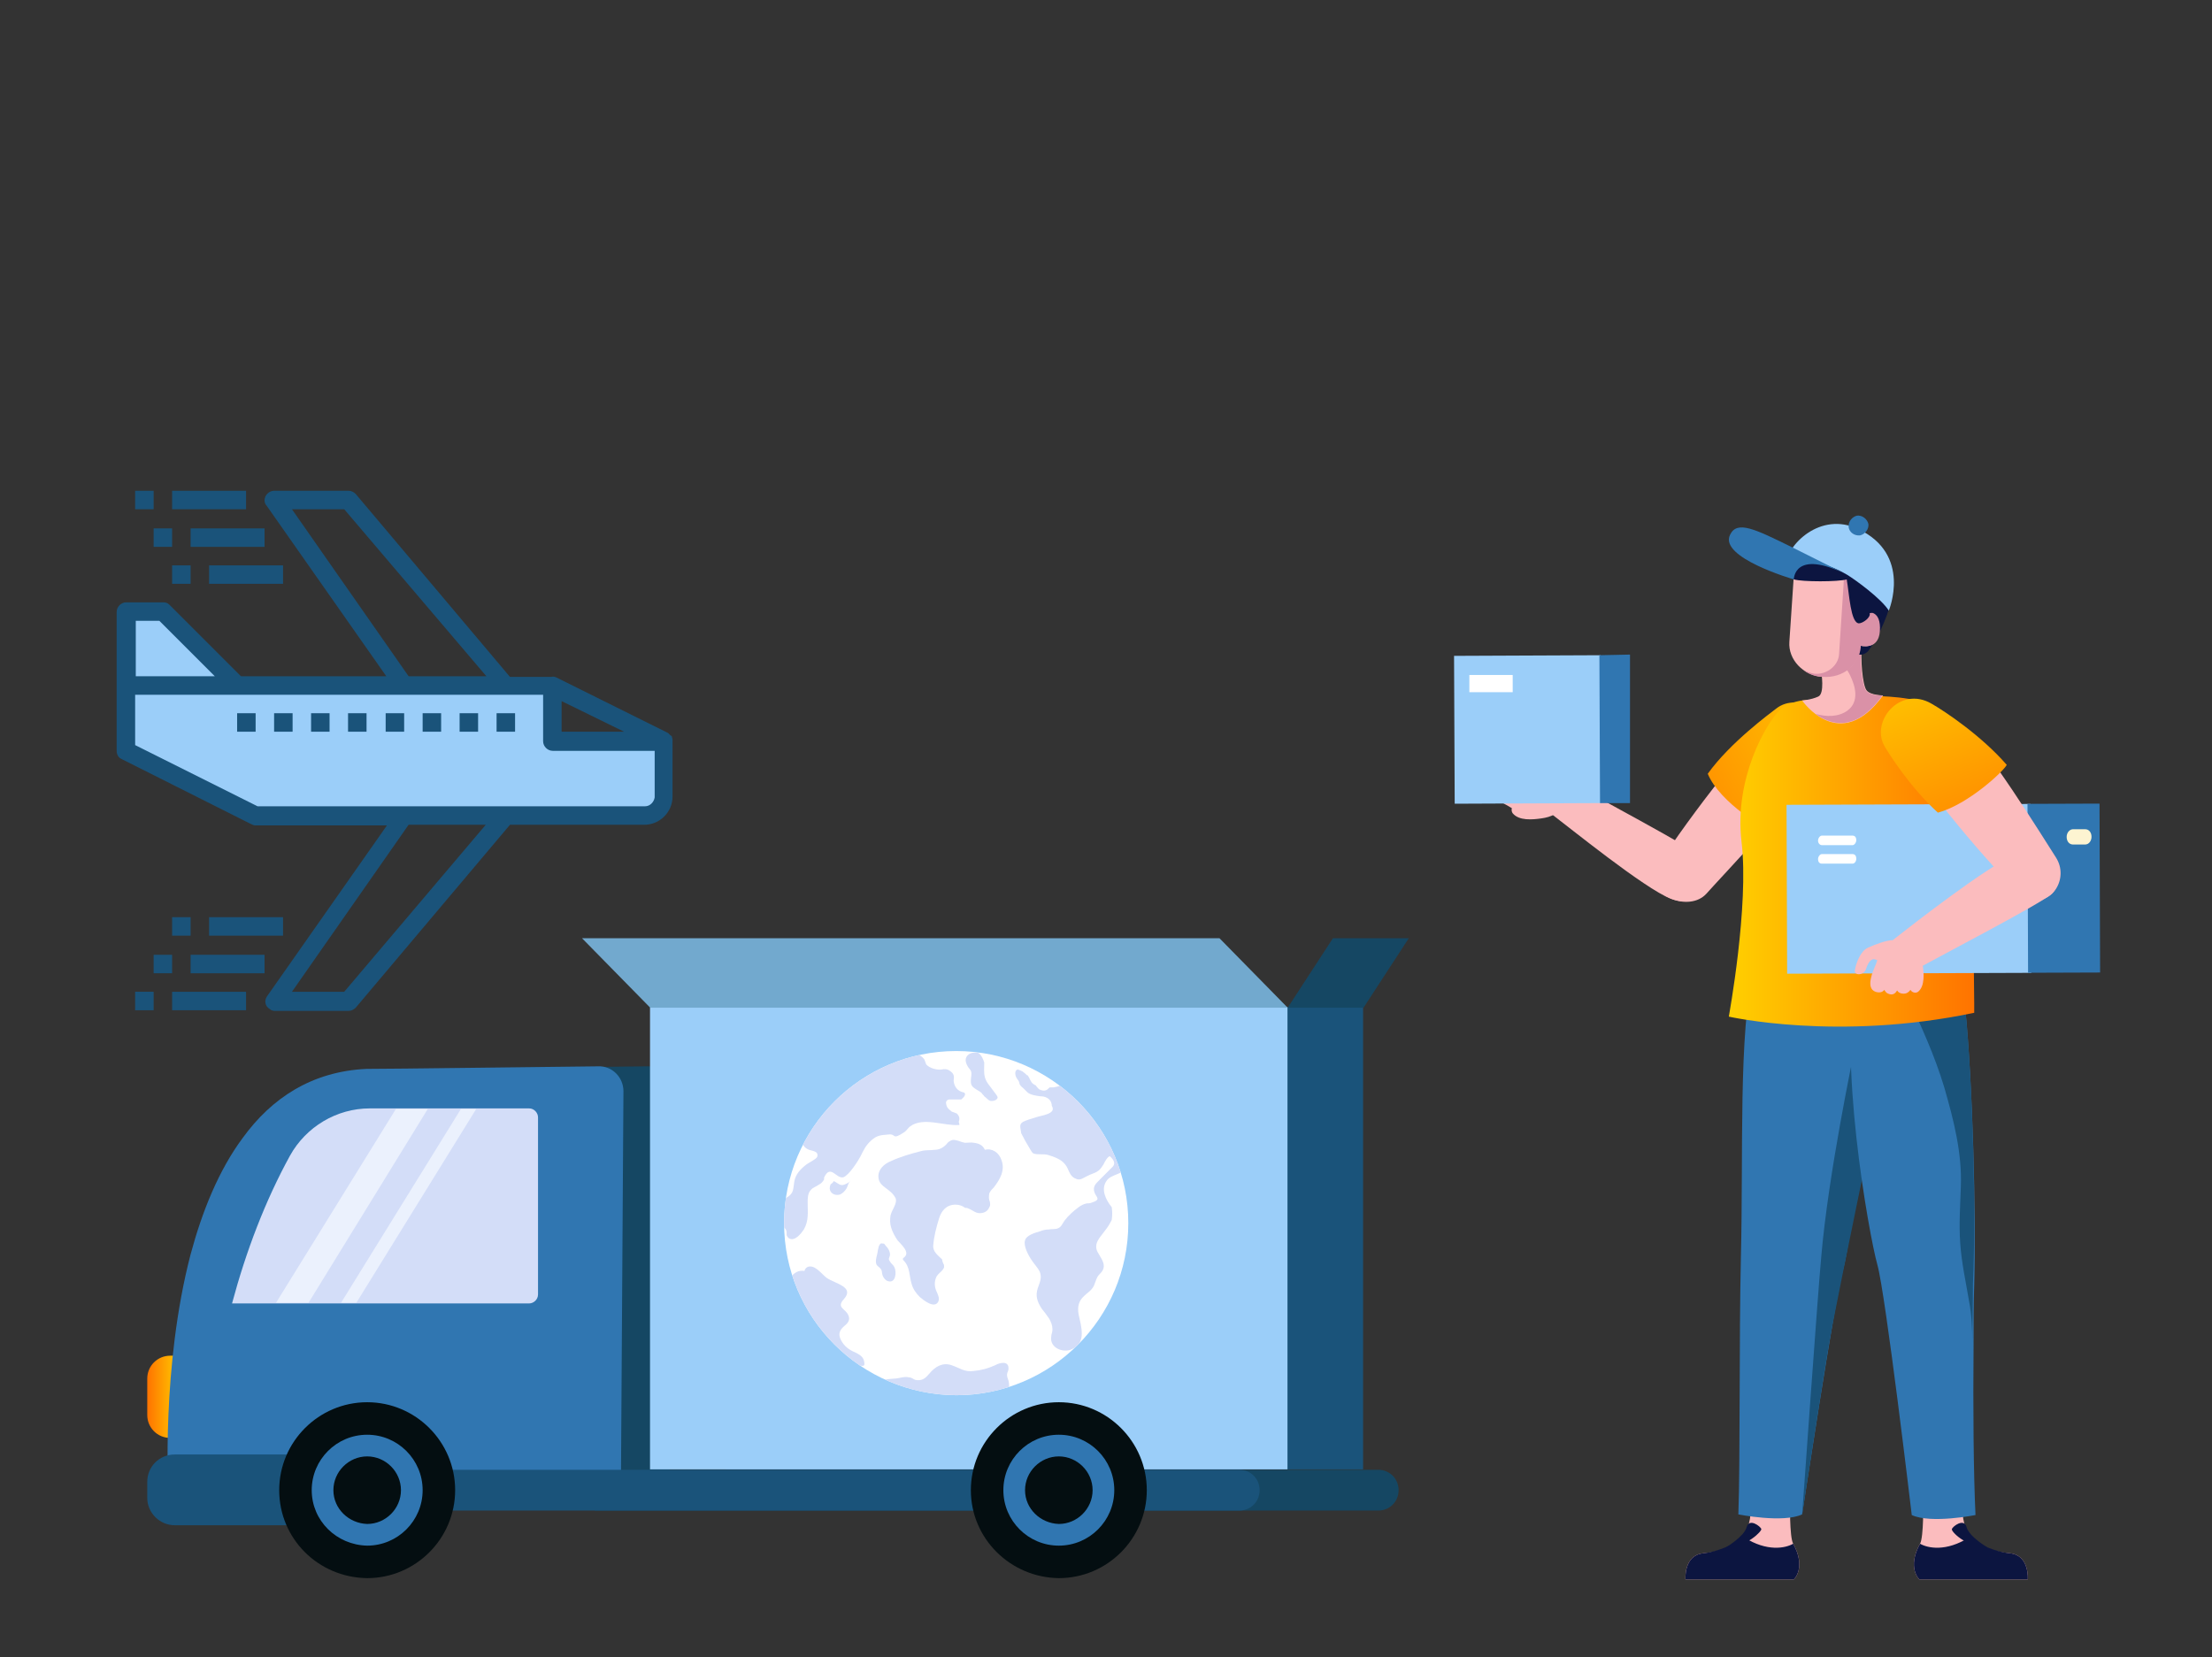 <?xml version="1.0" encoding="utf-8"?>
<!-- Generator: Adobe Illustrator 24.0.2, SVG Export Plug-In . SVG Version: 6.00 Build 0)  -->
<svg version="1.1" id="Camada_1" xmlns="http://www.w3.org/2000/svg" xmlns:xlink="http://www.w3.org/1999/xlink" x="0px" y="0px"
	 width="347px" height="260px" viewBox="0 0 347 260" style="enable-background:new 0 0 347 260;" xml:space="preserve">
<rect x="0" y="0" width="347" height="260" fill="#333333" stroke="none"/>
<style type="text/css">
	.st0{fill:#9BCEF9;}
	.st1{fill:#1A537A;}
	.st2{fill:url(#SVGID_1_);}
	.st3{fill:#154763;}
	.st4{fill:#3076B1;}
	.st5{fill:#D3DDF8;}
	.st6{fill:#EBF1FD;}
	.st7{fill:#72A9CE;}
	.st8{fill:#040E11;}
	.st9{clip-path:url(#SVGID_3_);}
	.st10{fill:#FBBCBE;}
	.st11{fill:#0C1540;}
	.st12{fill:url(#SVGID_4_);}
	.st13{fill:url(#SVGID_5_);}
	.st14{fill:#DA91A7;}
	.st15{fill:#FFFFFF;}
	.st16{fill:#FDF4D1;}
	.st17{fill:url(#SVGID_6_);}
</style>
<g>
	<g>
		<g>
			<path class="st0" d="M86.6,116.3v-8.6l-0.2-0.1H19.7v10.2L40,127.9h61.2c1.6,0,2.9-1.3,2.9-2.9v-8.7H86.6z"/>
			<path class="st0" d="M86.6,107.6L86.6,107.6l17.5,8.7L86.6,107.6z"/>
			<path class="st0" d="M25.6,95.9h-5.8v11.6l17.4-0.1L25.6,95.9z"/>
		</g>
		<g>
			<path class="st1" d="M105.5,116.2c0-0.1,0-0.1,0-0.2c0-0.1-0.1-0.3-0.1-0.4c0-0.1-0.1-0.2-0.2-0.2c0,0-0.1-0.1-0.1-0.1
				c-0.1-0.1-0.2-0.2-0.3-0.3l0,0l-17.5-8.7c-0.2-0.1-0.5-0.2-0.8-0.1c0,0,0,0-0.1,0H80L55.8,77.5c-0.3-0.3-0.7-0.5-1.1-0.5H43
				c-0.8,0-1.5,0.7-1.5,1.5c0,0.3,0.1,0.6,0.3,0.8l18.8,26.8H37.8L26.6,94.9c-0.3-0.3-0.6-0.4-1-0.4h-5.8c-0.8,0-1.5,0.7-1.5,1.5
				l0,0v21.8c0,0.6,0.3,1.1,0.8,1.3l20.3,10.2c0.2,0.1,0.4,0.2,0.7,0.2h20.6l-18.8,26.8c-0.5,0.7-0.3,1.6,0.4,2
				c0.2,0.2,0.5,0.3,0.8,0.3h11.6c0.4,0,0.8-0.2,1.1-0.5L80,129.4h21.1c2.4,0,4.4-2,4.4-4.4L105.5,116.2
				C105.6,116.3,105.5,116.2,105.5,116.2L105.5,116.2z M88.1,110l9.8,4.8h-9.8V110z M45.8,79.9H54l22.3,26.2H64.1L45.8,79.9z
				 M21.2,97.4H25l8.7,8.7l-12.4,0V97.4z M54,155.6h-8.2l18.3-26.2h12.1L54,155.6z M101.2,126.5H40.4l-19.2-9.6V109h64v7.3
				c0,0.8,0.7,1.5,1.5,1.5h16v7.3C102.6,125.8,102,126.5,101.2,126.5z"/>
			<path class="st1" d="M77.9,111.9h2.9v2.9h-2.9V111.9z"/>
			<path class="st1" d="M72.1,111.9H75v2.9h-2.9V111.9z"/>
			<path class="st1" d="M66.3,111.9h2.9v2.9h-2.9V111.9z"/>
			<path class="st1" d="M60.5,111.9h2.9v2.9h-2.9V111.9z"/>
			<path class="st1" d="M54.6,111.9h2.9v2.9h-2.9V111.9z"/>
			<path class="st1" d="M48.8,111.9h2.9v2.9h-2.9V111.9z"/>
			<path class="st1" d="M43,111.9h2.9v2.9H43V111.9z"/>
			<path class="st1" d="M37.2,111.9h2.9v2.9h-2.9V111.9z"/>
			<path class="st1" d="M27,77h11.6v2.9H27V77z"/>
			<path class="st1" d="M21.2,77h2.9v2.9h-2.9V77z"/>
			<path class="st1" d="M29.9,82.9h11.6v2.9H29.9V82.9z"/>
			<path class="st1" d="M24.1,82.9H27v2.9h-2.9V82.9z"/>
			<path class="st1" d="M32.8,88.7h11.6v2.9H32.8V88.7z"/>
			<path class="st1" d="M27,88.7h2.9v2.9H27V88.7z"/>
			<path class="st1" d="M27,155.6h11.6v2.9H27V155.6z"/>
			<path class="st1" d="M21.2,155.6h2.9v2.9h-2.9V155.6z"/>
			<path class="st1" d="M29.9,149.8h11.6v2.9H29.9V149.8z"/>
			<path class="st1" d="M24.1,149.8H27v2.9h-2.9V149.8z"/>
			<path class="st1" d="M32.8,143.9h11.6v2.9H32.8V143.9z"/>
			<path class="st1" d="M27,143.9h2.9v2.9H27V143.9z"/>
		</g>
	</g>
	
		<linearGradient id="SVGID_1_" gradientUnits="userSpaceOnUse" x1="8726.969" y1="219.146" x2="8732.303" y2="219.146" gradientTransform="matrix(-1 0 0 1 8755.428 0)">
		<stop  offset="1.090000e-06" style="stop-color:#FFD000"/>
		<stop  offset="1" style="stop-color:#FF7300"/>
	</linearGradient>
	<path class="st2" d="M26.7,225.6h1.7v-12.9h-1.7c-2,0-3.6,1.6-3.6,3.6v5.7C23.1,224,24.7,225.6,26.7,225.6z"/>
	<path class="st3" d="M93.3,237h122.9c1.8,0,3.2-1.4,3.2-3.2l0,0c0-1.8-1.4-3.2-3.2-3.2H93.3V237z"/>
	<path class="st3" d="M34,233.8h71l0.4-62.6c0-2.2-1.8-4-4-3.9c-9.3,0.1-32.1,0.4-36.3,0.4c-8.6,0.4-14.9,4.6-19.4,10.8
		c-3.8,5.1-6.4,11.6-8.2,18.3C32.9,214.4,34,233.8,34,233.8z"/>
	<path class="st4" d="M26.4,233.8h71l0.4-62.6c0-2.2-1.8-4-4-3.9c-9.3,0.1-32.1,0.4-36.3,0.4c-8.6,0.4-14.9,4.6-19.4,10.8
		c-3.8,5.1-6.4,11.6-8.2,18.3C25.3,214.4,26.4,233.8,26.4,233.8z"/>
	<path class="st5" d="M36.4,204.5H83c0.7,0,1.4-0.6,1.4-1.4v-27.8c0-0.7-0.6-1.4-1.4-1.4H58c-5.2,0-10,2.9-12.5,7.4
		C41.6,188.4,38.6,196.3,36.4,204.5z"/>
	<g>
		<polygon class="st6" points="74.7,174 55.9,204.4 53.5,204.4 72.3,174 		"/>
		<polygon class="st6" points="67.1,174 48.4,204.4 43.3,204.4 62.1,174 		"/>
	</g>
	
		<rect x="113.9" y="158.1" transform="matrix(-1 -1.224647e-16 1.224647e-16 -1 327.732 388.632)" class="st1" width="100" height="72.5"/>
	
		<rect x="102" y="158.1" transform="matrix(-1 -1.224647e-16 1.224647e-16 -1 303.969 388.632)" class="st0" width="100" height="72.5"/>
	<polygon class="st7" points="202,158.1 102,158.1 91.3,147.2 191.3,147.2 	"/>
	<path class="st1" d="M27.4,239.3h26.7v-11.1H27.4c-2.4,0-4.3,1.9-4.3,4.3v2.5C23.1,237.4,25.1,239.3,27.4,239.3z"/>
	<path class="st1" d="M65.8,237h128.6c1.8,0,3.2-1.4,3.2-3.2l0,0c0-1.8-1.4-3.2-3.2-3.2H65.8V237z"/>
	<path class="st8" d="M43.8,233.8c0-7.6,6.2-13.8,13.8-13.8c7.6,0,13.8,6.2,13.8,13.8c0,7.6-6.2,13.8-13.8,13.8
		C49.9,247.5,43.8,241.4,43.8,233.8z"/>
	<path class="st4" d="M48.9,233.8c0-4.8,3.9-8.7,8.7-8.7c4.8,0,8.7,3.9,8.7,8.7s-3.9,8.7-8.7,8.7C52.8,242.4,48.9,238.6,48.9,233.8z
		"/>
	<path class="st8" d="M52.3,233.8c0-2.9,2.4-5.3,5.3-5.3c2.9,0,5.3,2.4,5.3,5.3s-2.4,5.3-5.3,5.3C54.7,239,52.3,236.7,52.3,233.8z"
		/>
	<polygon class="st3" points="209.1,147.2 221,147.2 213.9,158.1 202,158.1 	"/>
	<g>
		<g>
			<defs>
				<path id="SVGID_2_" d="M123,191.9c0-14.9,12.1-27,27-27c14.9,0,27,12.1,27,27s-12.1,27-27,27C135,218.8,123,206.7,123,191.9z"/>
			</defs>
			<use xlink:href="#SVGID_2_"  style="overflow:visible;fill:#FFFFFF;"/>
			<clipPath id="SVGID_3_">
				<use xlink:href="#SVGID_2_"  style="overflow:visible;"/>
			</clipPath>
			<g class="st9">
				<path class="st5" d="M130.8,185.3c0.4,0.2,0.9,0.6,1.1,0.6c0.4,0.1,0.7-0.1,1.1-0.3c0.2-0.1,0.4-0.3,0.6-0.5
					c-0.1,0.1-0.2,0.2-0.3,0.3c-0.3,0.3-0.3,0.8-0.6,1.2c-0.2,0.3-0.5,0.6-0.9,0.8c-0.6,0.2-1.4,0-1.6-0.7c-0.1-0.3,0-0.6,0.1-0.9
					C130.5,185.7,130.7,185.5,130.8,185.3z"/>
				<path class="st5" d="M122.6,188.5c0.2-0.4,0.5-0.4,0.8-0.6c1.2-0.7,1-1.4,1.2-2.5c0.2-1.2,1-2,1.9-2.7c0.4-0.3,1.5-0.8,1.7-1.2
					c0.3-1-1-0.9-1.5-1.2c-1.1-0.6-1-1.6-0.6-2.6c0.7-2,1.5-4.1,2.4-6c0.3-0.6,0.5-1.3,1-1.7c0.9-0.7,1.7,0,2.5-1.3
					c0.7-1.3-0.3-3.5,1.1-4.6c1.1-1,3,0.7,3.9,1.3c0.1,0,0.1,0.1,0.1,0.1c0.9,0.5,1.8,0.9,2.8,0.9c1,0,1.7-0.7,2.6-1
					c0.9-0.3,1.9,0,2.5,0.8c0.1,0.2,0.2,0.6,0.3,0.8c0.5,0.6,1.7,0.9,2.4,0.8c0.4-0.1,0.9-0.1,1.3,0.2c0.3,0.2,0.5,0.4,0.6,0.7
					c0.1,0.3,0,0.6,0,0.9c0.1,0.9,0.6,1.6,1.6,1.8c0.1,0,0.2,0.2,0.2,0.3c-0.1,0.4-0.3,0.5-0.6,0.8c-0.6,0-1.3,0-1.9,0
					c-0.2,0-0.5,0.2-0.5,0.5c0.1,0.8,0.3,0.9,0.9,1.4c0.3,0.1,0.5,0.2,0.8,0.3c0.4,0.4,0.5,0.8,0.3,1.3c0.1,0.3,0.1,0.4,0.1,0.5
					c-2.4,0.2-5.6-1.3-7.7,0.2c-0.3,0.2-0.6,0.7-0.9,0.9c-2.1,1.4-1.2,0.2-2.6,0.4c-1.1,0.1-1.7,0.1-2.6,0.9
					c-0.9,0.8-1.2,1.5-1.7,2.5c-0.3,0.6-1.8,3-2.7,3.3c-1.1,0.3-2-2.1-3,0c0,0.1-0.1,0.2,0,0.3c-0.2,0.4-0.5,0.7-0.9,0.9
					c-0.4,0.3-0.9,0.4-1.2,0.8c-0.5,0.5-0.5,1.3-0.5,2c0,1.5,0.2,2.8-0.6,4.2c-0.4,0.6-1.4,1.9-2.3,1.4c-0.2-0.1-0.3-0.3-0.4-0.5
					c0-0.1,0-0.3,0-0.4c0-0.4-0.2-0.7-0.5-0.9c-0.1-0.1-0.2-0.3-0.2-0.4c-0.1-0.5,0-0.9,0-1.3c0-1.8-0.3-0.8-0.3-1.7
					C122.5,188.9,122.5,188.7,122.6,188.5z"/>
				<path class="st5" d="M154.5,169c0.2,0.8,0.8,1.4,1.3,2.1c0.1,0.2,0.7,0.8,0.7,1.1c-0.1,0.5-0.9,0.6-1.2,0.5
					c-0.3-0.1-0.6-0.5-0.9-0.7c-0.1-0.2-0.3-0.3-0.4-0.5c-0.4-0.4-1.1-0.6-1.5-1.1c-0.2-0.3-0.2-0.5-0.2-0.9c0-0.5,0.2-1,0-1.5
					c-0.1-0.2-0.4-0.5-0.5-0.7c-0.4-0.7-0.5-1.4,0.2-1.9c0.5-0.3,1-0.3,1.5-0.2c0.5,0.4,0.7,0.9,0.9,1.5
					C154.4,167.5,154.3,168.2,154.5,169z"/>
				<path class="st5" d="M160.5,176c0.6-0.3,1.4-0.5,2-0.7c0.8-0.3,3.3-0.5,2.5-1.8c0-0.3-0.1-0.7-0.4-1c-0.3-0.3-0.8-0.5-1.3-0.5
					c0,0-0.1,0-0.1,0c-0.7-0.1-1.5-0.2-2-0.6c-0.2-0.2-0.4-0.4-0.6-0.6c-0.2-0.2-0.4-0.3-0.6-0.6c-0.1-0.2-0.1-0.4-0.2-0.6
					c-0.2-0.3-0.4-0.5-0.5-0.9c-0.1-0.4,0-0.9,0.4-0.9c0.3,0.1,0.5,0.2,0.7,0.3c0.3,0.2,0.5,0.4,0.7,0.6c0,0,0.1,0,0.1,0
					c0.1,0.1,0.1,0.2,0.2,0.3c0.3,0.6,0.4,1,1.1,1.3c0.1,0.2,0.3,0.4,0.5,0.6c0.4,0.2,0.8,0.3,1.2,0.1c0.2-0.1,0.3-0.3,0.5-0.4
					c0.2,0,0.4,0,0.6,0c0.6-0.1,1.5-0.3,1.6-1c0-0.2,0-0.4-0.1-0.6c-0.1-0.6-0.7-1.4-0.9-1.7c-0.1-0.2,0-0.3,0.1-0.4
					c0-0.5,0.2-0.9,0.7-1.2c0.9-0.4,2,0.4,2.7,0.9c2.2,1.6,3.7,3.7,5,6c0.7,1.3,1.5,2.5,2.3,3.7c0.7,1,1.4,2,1.7,3.2
					c0.2,0.9,0.1,1.8-0.2,2.6c-0.1,0.2-0.2,0.4-0.3,0.7c-0.8,0.5-1.6,1-2.6,1.4c-0.7,0.3-1.4,0.5-1.8,1.2c-0.8,1.3,0,2.9,0.9,4
					c0.1,0.7,0.1,1.3,0,2c-0.3,0.6-0.6,1.1-1,1.6c-0.5,0.7-1.2,1.4-1.4,2.2c-0.2,1,0.4,1.5,0.8,2.3c0.5,0.9,0.5,1.6-0.2,2.3
					c-0.8,0.7-0.7,1.7-1.3,2.4c-0.3,0.4-0.8,0.7-1.2,1.1c-0.9,0.8-1.1,1.7-0.9,2.9c0.4,1.9,1.3,4.5-1.1,5.5
					c-1.3,0.6-3.4-0.2-3.2-1.9c0-0.5,0.2-0.7,0.2-1.2c0-0.7-0.2-1.1-0.5-1.7c-0.4-0.6-0.8-1.1-1.2-1.6c-0.7-1.1-1-2-0.6-3.2
					c0.3-0.9,0.7-1.6,0.3-2.6c-0.3-0.6-0.8-1.1-1.2-1.7c-0.5-0.7-1.4-2.3-1.1-3.2c0.2-0.8,1.6-1.2,2.3-1.4c0.5-0.2,0.9-0.3,1.4-0.3
					c0.4-0.1,1.1,0,1.5-0.2c0.5-0.2,0.7-0.8,1-1.2c0.6-0.8,1.4-1.5,2.2-2.1c0.4-0.3,0.8-0.5,1.3-0.6c0.2,0,0.5,0,0.7-0.1
					c1.6-0.5,0.8-0.8,0.5-1.6c-0.3-0.9,0.1-1.3,0.8-2c0.6-0.6,1.1-1.1,1.7-1.7c0.1-0.1,0.1-0.1,0.2-0.2c0.6-0.5,0.5-1.1-0.3-1.8
					c-0.4,0.1-0.8,0.9-1,1.3c-0.5,0.8-0.8,1.1-1.6,1.4c-0.8,0.3-1.1,0.5-1.7,0.8c-0.4,0.2-0.7,0.2-1.1,0c-1-0.4-1-1.5-1.6-2.2
					c-0.6-0.8-1.7-1.2-2.7-1.5c-0.7-0.2-1.5,0-2.2-0.2c-0.3-0.1-0.4-0.4-0.6-0.7c-0.5-0.8-1-1.7-1.4-2.5
					C160.1,176.9,159.8,176.4,160.5,176z"/>
				<path class="st5" d="M137.8,184.7c-0.1-1.2,0.9-2.1,1.9-2.5c1.5-0.7,3.2-1.2,4.8-1.6c0.7-0.2,1.4-0.1,2.1-0.2
					c0.7,0,1.3-0.3,1.8-0.8c0.2-0.2,0.3-0.4,0.5-0.5c0.4-0.3,0.7-0.3,1.1-0.2c0.5,0.1,0.8,0.3,1.4,0.4c0.5,0,0.9-0.1,1.4,0
					c0.8,0.1,1.4,0.4,1.7,1.1c1.1-0.3,2.2,0.4,2.6,1.6c0.6,1.6-0.2,3-1.2,4.3c-0.3,0.3-0.5,0.5-0.7,0.9c-0.1,0.5-0.1,1,0.1,1.4
					c0,0.4,0.1,0.5-0.1,0.8c-0.2,0.5-0.6,0.8-1.1,0.9c-1,0.2-1.4-0.4-2.2-0.7c-0.2-0.1-0.3-0.1-0.5-0.1c-0.4-0.3-0.9-0.5-1.5-0.5
					c-1.4,0-2.2,0.9-2.6,2.2c-0.4,1.3-0.8,2.8-0.9,4.2c-0.1,1,0.8,1.6,1.4,2.2c0,0.2,0.1,0.5,0.2,0.7c0.1,0.1,0.1,0.2,0.1,0.4
					c0,0.2,0,0.2-0.2,0.5c-0.3,0.4-0.7,0.6-1,1.1c-0.4,0.9-0.3,1.7,0.1,2.5c0.2,0.5,0.4,0.9,0.2,1.4c-0.6,1.2-2.3-0.2-2.9-0.7
					c-0.6-0.6-1.1-1.3-1.3-2.1c-0.4-1.3-0.2-2.6-1.3-3.7c-0.1-0.1-0.1-0.3,0.1-0.4c1.1-0.8-0.5-2.1-1-2.7c-0.4-0.6-0.8-1.3-1-2
					c-0.2-0.6-0.2-1.3-0.1-1.9c0.2-0.9,1.1-1.9,0.8-2.7C139.7,186.4,137.9,186.3,137.8,184.7z"/>
				<path class="st5" d="M137.5,198.4c0.1,0.2,0.3,0.3,0.5,0.5c0.4,0.4,0.3,0.5,0.4,1c0.1,0.5,0.5,1,0.9,1.1c1.2,0.4,1.4-1.4,1-2.2
					c-0.2-0.4-0.5-0.5-0.7-0.9c-0.3-0.4-0.1-0.5,0-0.9c0.1-0.6-0.3-1.2-0.7-1.6c0,0,0,0,0,0c0,0,0-0.1-0.1-0.1
					c0-0.1-0.1-0.2-0.3-0.2c0,0-0.1,0-0.1,0c-0.2-0.1-0.4,0.1-0.4,0.2c-0.2,0.2-0.2,0.6-0.3,0.9
					C137.7,196.7,137.2,197.8,137.5,198.4z"/>
				<path class="st5" d="M122.9,203.5c1.7,1,2.4,2.3,3.3,4c0.7,1.2,2,1.7,2.9,2.9c1.6,2.2,3.3,3.7,6.2,3.9c0.2,0,0.3-0.1,0.3-0.3
					c0-1-0.6-1.4-1.4-1.8c-1-0.4-1.8-1-2.3-2c-0.5-1-0.1-1.6,0.6-2.2c0.5-0.4,0.9-0.9,0.6-1.6c-0.4-1.1-2-1.2-0.7-2.6
					c1.7-1.9-1.4-2.4-2.7-3.3c-0.7-0.5-1.6-1.8-2.6-1.8c-0.5,0-0.8,0.3-0.9,0.7c-1.9-0.3-2.8,1.8-3.1,3.4c0,0,0,0,0,0.1
					C122.8,203,122.7,203.3,122.9,203.5z"/>
				<path class="st5" d="M137.9,217.6c0.2,1.2,2.7,1.4,3.6,1.6c2.3,0.6,4.6,1.2,6.9,1.6c1.1,0.2,9.7,1.2,9-1.2
					c0-0.1-0.1-0.1-0.1-0.1c0.5-0.6,0.9-1.2,1-1.9c0-0.3,0-0.6-0.1-1c-0.1-0.3-0.3-0.7-0.2-1.1c0-0.2,0.2-0.4,0.2-0.7
					c0.1-1.4-1.4-1-2.1-0.6c-1.1,0.5-2.2,0.8-3.4,0.9c-1.4,0.2-2.2-0.5-3.4-0.9c-1.4-0.5-2.6,0.2-3.5,1.3c-0.6,0.7-1.1,1.2-2.2,1
					c-0.3-0.1-0.6-0.4-1-0.4c-0.8-0.2-1.6,0.2-2.4,0.2C139.4,216.4,137.7,216.3,137.9,217.6z"/>
			</g>
		</g>
	</g>
	<g>
		<path class="st10" d="M280.8,235.4l-6.2,0.3c0.4,5.1-2.1,7.5-7.4,8c-3.1,0.3-2.8,4.1-2.8,4.1h17c0,0,2-1.8-0.1-5.6
			C280.7,241.2,280.8,235.4,280.8,235.4z"/>
		<path class="st11" d="M267.2,243.7c-3.1,0.3-2.8,4.1-2.8,4.1h17c0,0,2-1.8-0.1-5.6c-1.2,0.7-4.1,1.3-7.7-1
			C272.1,242.3,269.3,243.5,267.2,243.7z"/>
		<path class="st11" d="M270.7,242.8c0,0,2.9-1.7,3.3-3.2c0.4-1.5,2.2-0.1,2.3,0.3C276.4,240.2,274.1,242.7,270.7,242.8z"/>
	</g>
	<path class="st4" d="M275.1,152.1c-2.4,10-1.6,28.7-2,45c-0.3,13-0.1,32.4-0.4,40.5c0,0,7,1.4,10,0c0,0,5.1-33.6,6.4-38.3
		c1.3-4.6,5.4-34.1,2.1-46.7C287.8,140.1,276.1,148.2,275.1,152.1z"/>
	<path class="st1" d="M290.8,165.3c0,0-4,18.9-5.1,31.9c-0.5,5.2-3,40.5-3,40.5s3.5-23.2,4.7-29.5c1.7-8.8,6.5-31.9,6.5-31.9
		L290.8,165.3z"/>
	<g>
		<path class="st10" d="M301.7,235.4l6.2,0.3c-0.4,5.1,2.1,7.5,7.4,8c3.1,0.3,2.8,4.1,2.8,4.1h-17c0,0-2-1.8,0.1-5.6
			C301.8,241.2,301.7,235.4,301.7,235.4z"/>
		<path class="st11" d="M315.3,243.7c3.1,0.3,2.8,4.1,2.8,4.1h-17c0,0-2-1.8,0.1-5.6c1.2,0.7,4.1,1.3,7.7-1
			C310.3,242.3,313.1,243.5,315.3,243.7z"/>
		<path class="st11" d="M311.8,242.8c0,0-2.9-1.7-3.3-3.2c-0.4-1.5-2.2-0.1-2.3,0.3C306,240.2,308.3,242.7,311.8,242.8z"/>
	</g>
	<path class="st4" d="M309.9,237.7c0,0-7,1.4-10,0c0,0-4.1-34.7-5.4-39.3c-1.3-4.6-6.4-33.1-3.1-45.7c3.3-12.6,15.1-4.5,16-0.5
		c0.4,1.6,0.7,3.7,0.9,6.1c1.2,12.2,1.7,32.4,1.4,43.3c-0.1,3-0.1,6.1-0.1,9.2C309.5,221,309.6,231.4,309.9,237.7z"/>
	<path class="st1" d="M308.3,158.2c-0.2-0.4-0.4-0.8-0.6-1.1c-0.5-1-1.1-1.8-2.1-2.1c-0.7-0.2-1.6,0-2.3,0c-0.9,0-4-0.3-4.2,1.1
		c2.2,4.7,4.4,9.5,5.9,14.5c1.5,5.2,2.8,10.3,2.6,15.6c-0.1,2.9-0.3,5.9-0.1,8.8c0.2,3.1,0.9,6.2,1.4,9.2c0.4,2.1,0.5,4.3,0.5,6.4
		c0-3.1,0.1-6.2,0.1-9.2C310,190.6,309.5,170.4,308.3,158.2z"/>
	<path class="st10" d="M262.1,141c-4-1.5-16.2-11.4-18.6-13.2c-2.8-2.2-1.1-7.5,2-5.6c3,1.9,21,11.3,22.4,12.9
		C270.6,137.8,267.1,142.9,262.1,141z"/>
	<path class="st10" d="M284,120.7c-1.7,4.1-14.1,17-16.3,19.5c-2.7,3-9.2,0.3-8.1-3.2c1-3.1,14.2-20.2,16.1-21.7
		C279.1,112.4,286.1,115.5,284,120.7z"/>
	
		<linearGradient id="SVGID_4_" gradientUnits="userSpaceOnUse" x1="-7099.133" y1="7429.971" x2="-7086.793" y2="7472.545" gradientTransform="matrix(0.22 0.976 -0.976 0.22 9106.353 5403.889)">
		<stop  offset="1.090000e-06" style="stop-color:#FFD000"/>
		<stop  offset="1" style="stop-color:#FF7300"/>
	</linearGradient>
	<path class="st12" d="M278.1,130.5c4.1-4.5,7.1-10.7,8.1-12.9c2.3-5.3-4-9.3-7.6-6.4c-0.9,0.7-7.2,5.3-10.7,10.2
		C269.8,126,277.2,130.3,278.1,130.5z"/>
	
		<linearGradient id="SVGID_5_" gradientUnits="userSpaceOnUse" x1="-10533.76" y1="135.06" x2="-10495.217" y2="135.06" gradientTransform="matrix(1 0 0 1 10804.953 0)">
		<stop  offset="1.090000e-06" style="stop-color:#FFD000"/>
		<stop  offset="1" style="stop-color:#FF7300"/>
	</linearGradient>
	<path class="st13" d="M284.8,109.8c0,0-3.7-0.3-5.7,1.7c-2,2-7.1,10.6-5.9,20.6c1.2,10-2,27.4-2,27.4s17.1,3.9,38.5-0.6
		c0,0,0.2-36.7-4.8-46.5c-1.6-3.1-9.2-3.1-10.3-3.2C293.5,109,284.8,109.8,284.8,109.8z"/>
	<path class="st10" d="M285.7,105.4c0,0,0.6,3.5-0.5,3.9c-1.1,0.5-2.5,0.6-2.5,0.6s5.9,8.6,12.7-0.8c0,0-2,0-2.6-0.8
		c-0.6-0.8-1-4.8-0.7-7.5L285.7,105.4z"/>
	<path class="st14" d="M292.7,108.3c-0.6-0.8-1-4.8-0.7-7.5l-3.6,2.6c0.7,0.6,1.8,2.4,1.8,2.5c0.9,1.8,1.5,4.2-0.4,5.6
		c-1.4,1-3.3,1-5,0.5c2.3,1.7,6.3,3,10.5-2.9C295.3,109.1,293.3,109.2,292.7,108.3z"/>
	<path class="st10" d="M237.3,120.5c-0.2,0.7-0.1,1.1,0.3,1.5c-0.3,0.1-0.5,0.3-0.6,0.7c-0.3,0.7,0,1.2,0.5,1.5
		c-0.3,0.2-0.5,0.5-0.5,1c0,0.5,0.3,0.9,0.6,1.1c-0.5,0.2-0.6,0.9-0.3,1.3c1,1.2,3.1,1,4.5,0.8c1.5-0.2,3-0.8,3.5-2.4
		c0.6-2.3-1.2-4.8-3.4-5.4c0,0,0,0,0,0C240.7,120,237.9,118.8,237.3,120.5z"/>
	<path class="st10" d="M244.5,120c0.8,0.9,1.3,2.3,1.7,3.4c0,0,0,0,0,0.1c0.3,0.6-0.1,1.4-0.9,1.2c-0.9-0.3-2-0.6-2.3-1.5
		c-0.2-0.5,0.2-1.3-0.1-1.7c-0.4-0.5-1.3-0.5-1.9-0.5c-1.1,0-1.6-1.6-0.6-1.8C241.6,119,243.6,119,244.5,120z"/>
	<path class="st10" d="M235,124.7c0,0.9,0.7,1.3,1.5,1.7c0.7,0.4,1.6,1.1,2.4,0.6c0.5-0.3,0.5-0.7,0.4-1.1c0.6-0.4,0.9-1,0.7-1.7
		c0.9-0.3,1.2-1.5,0.8-2.4c0.7-0.1,1.3-0.4,1.2-1.2c-0.2-1-1.5-1.9-2.5-2.5c0,0-0.1-0.1-0.1-0.1c-1.1-0.9-2,0.5-2.1,1.6
		c0,0.3,0,0.5,0,0.8c-0.1,0.2-0.5,0.5-0.6,0.8c-0.2,0.4-0.1,0.7-0.1,1.1c-0.7,0.3-1,0.9-0.9,1.6C235.2,123.9,235,124.2,235,124.7z"
		/>
	<path class="st11" d="M294.1,85.9c-2.9-1.6-1.9,7.4-2.1,7.4c0,0-0.3,6.9-0.7,7.5c-0.3,0.4-0.7,1.5,0,1.8c0.6,0.3,1.4,0,1.8-0.5
		C295.4,99,300.1,89.2,294.1,85.9z"/>
	<path class="st10" d="M281.4,90.3l-0.7,10.4c-0.2,2.8,2.2,5.3,5.2,5.5l0,0c3.1,0.2,5.7-1.9,5.9-4.7l0-0.2c0,0,2.8,0.8,3-2.3
		c0.2-3.1-1.6-2.8-1.6-2.8l0.3-5L281.4,90.3z"/>
	<path class="st14" d="M293.2,96.1l0.4-6.3l-4.3-0.3c0,0-0.1,2.3-0.1,2.3l-0.7,10.8c-0.1,1.9-2,3.3-3.9,3.1
		c-0.6-0.1-1.1-0.3-1.6-0.5c0.8,0.6,1.9,1,3,1c3.1,0.2,5.7-1.9,5.9-4.7l0-0.2c0,0,2.8,0.8,3-2.3C295.1,95.8,293.2,96.1,293.2,96.1z"
		/>
	<path class="st11" d="M294.1,85.9C294.1,85.9,294.1,85.9,294.1,85.9c-1.3-3.3-9.3-3.3-12.9,0c-1.5,1.3-1.8,4.4,0.2,5
		c1.3,0.4,7,0.4,8.3,0c0.4,2.3,0.6,6.8,1.9,6.9c0.6,0,1.9-0.9,1.7-1.6C296.4,95.8,297,87,294.1,85.9z"/>
	<path class="st0" d="M289.8,90.2c1.3,0.8,5.3,3.7,6.5,5.6c0,0,3.7-8.8-4.8-12.8c-5.9-2.8-11.2,2.4-11.5,5.9
		C280,88.8,283.7,86.6,289.8,90.2z"/>
	<path class="st4" d="M289.8,90.2c0,0-5.6-2.8-8.6-4.3c-5.9-2.9-8.7-4.3-9.8-2c-1.8,3.6,10,7,10,7S281.4,86,289.8,90.2z"/>
	<path class="st4" d="M290,82.7c-0.1-0.8,0.5-1.6,1.3-1.8c0.8-0.1,1.6,0.5,1.8,1.3c0.1,0.8-0.5,1.6-1.3,1.8
		C290.9,84.1,290.1,83.5,290,82.7z"/>
	<polygon class="st0" points="251.1,102.8 251.2,126 228.2,126.1 228.1,102.9 	"/>
	<polygon class="st4" points="255.7,126 251,126 250.9,102.8 255.7,102.7 	"/>
	<rect x="230.5" y="105.9" class="st15" width="6.8" height="2.7"/>
	
		<rect x="280.3" y="126.2" transform="matrix(1 -3.535885e-03 3.535885e-03 1 -0.491 1.06)" class="st0" width="38.3" height="26.5"/>
	
		<rect x="318.1" y="126.1" transform="matrix(1 -3.456404e-03 3.456404e-03 1 -0.48 1.12)" class="st4" width="11.3" height="26.5"/>
	<path class="st16" d="M327.1,132.5l-1.9,0c-0.6,0-1-0.5-1-1.2l0,0c0-0.7,0.5-1.2,1-1.2l1.9,0c0.6,0,1,0.5,1,1.2l0,0
		C328.1,131.9,327.7,132.5,327.1,132.5z"/>
	<path class="st15" d="M290.6,132.6l-4.8,0c-0.3,0-0.6-0.3-0.6-0.7l0,0c0-0.4,0.3-0.8,0.6-0.8l4.8,0c0.4,0,0.6,0.3,0.6,0.7l0,0
		C291.2,132.2,290.9,132.6,290.6,132.6z"/>
	<path class="st15" d="M290.6,135.5l-4.8,0c-0.4,0-0.6-0.3-0.6-0.7l0,0c0-0.4,0.3-0.8,0.6-0.8l4.8,0c0.4,0,0.6,0.3,0.6,0.7l0,0
		C291.2,135.2,290.9,135.5,290.6,135.5z"/>
	<path class="st10" d="M307.8,113.8c3.5,2.7,12.9,17.9,14.7,20.7c2.2,3.4-0.8,7.8-4.3,6.5c-2.9-1.1-16.8-18.2-17.8-20.5
		C298.5,116.4,303.4,110.4,307.8,113.8z"/>
	<path class="st10" d="M316,134.2c-4,1.5-16.4,11.2-18.7,13c-2.9,2.2-1.2,7.5,2,5.6c3.1-1.8,21.1-11.1,22.6-12.6
		C324.5,137.5,321,132.4,316,134.2z"/>
	
		<linearGradient id="SVGID_6_" gradientUnits="userSpaceOnUse" x1="-10384.421" y1="-1066.788" x2="-10373.043" y2="-1027.535" gradientTransform="matrix(0.995 -0.102 0.102 0.995 10735.522 105.2)">
		<stop  offset="1.090000e-06" style="stop-color:#FFD000"/>
		<stop  offset="1" style="stop-color:#FF7300"/>
	</linearGradient>
	<path class="st17" d="M314.8,120c-4-4.6-9.7-8.4-11.8-9.6c-5-2.9-9.7,2.9-7.3,6.8c0.6,1,3.9,6.3,8.3,10.3
		C308.8,126.2,314.4,120.9,314.8,120z"/>
	<g>
		<path class="st10" d="M294.2,155.6c0.6,0.2,1.1,0.1,1.4-0.3c0.1,0.2,0.3,0.5,0.6,0.6c0.7,0.3,1.1,0,1.4-0.5c0.2,0.3,0.5,0.5,1,0.5
			c0.5,0,0.8-0.2,1.1-0.6c0.2,0.4,0.8,0.6,1.2,0.3c1.1-0.9,0.9-3,0.7-4.3c-0.2-1.4-0.7-2.9-2.2-3.3c-2.2-0.6-4.5,1.1-5.1,3.2
			c0,0,0,0,0,0C293.8,152.4,292.6,155,294.2,155.6z"/>
		<path class="st10" d="M293,148.7c1.1-0.5,2.9-1.2,4-1.2c0,0,0.9,1.3,0.4,1.9c-0.5,0.7-1.1,1.6-2,1.6c-0.5,0-1.1-0.6-1.6-0.5
			c-0.6,0.2-0.9,1-1.1,1.6c-0.4,1-2,1-1.7,0C291.2,151,291.9,149.2,293,148.7z"/>
	</g>
	<path class="st8" d="M152.3,233.8c0-7.6,6.2-13.8,13.8-13.8c7.6,0,13.8,6.2,13.8,13.8c0,7.6-6.2,13.8-13.8,13.8
		C158.5,247.5,152.3,241.4,152.3,233.8z"/>
	<path class="st4" d="M157.4,233.8c0-4.8,3.9-8.7,8.7-8.7c4.8,0,8.7,3.9,8.7,8.7s-3.9,8.7-8.7,8.7
		C161.3,242.5,157.4,238.6,157.4,233.8z"/>
	<path class="st8" d="M160.8,233.8c0-2.9,2.4-5.3,5.3-5.3c2.9,0,5.3,2.4,5.3,5.3s-2.4,5.3-5.3,5.3
		C163.2,239,160.8,236.7,160.8,233.8z"/>
</g>
<g>
</g>
<g>
</g>
<g>
</g>
<g>
</g>
<g>
</g>
<g>
</g>
<g>
</g>
<g>
</g>
<g>
</g>
<g>
</g>
<g>
</g>
<g>
</g>
<g>
</g>
<g>
</g>
<g>
</g>
</svg>
